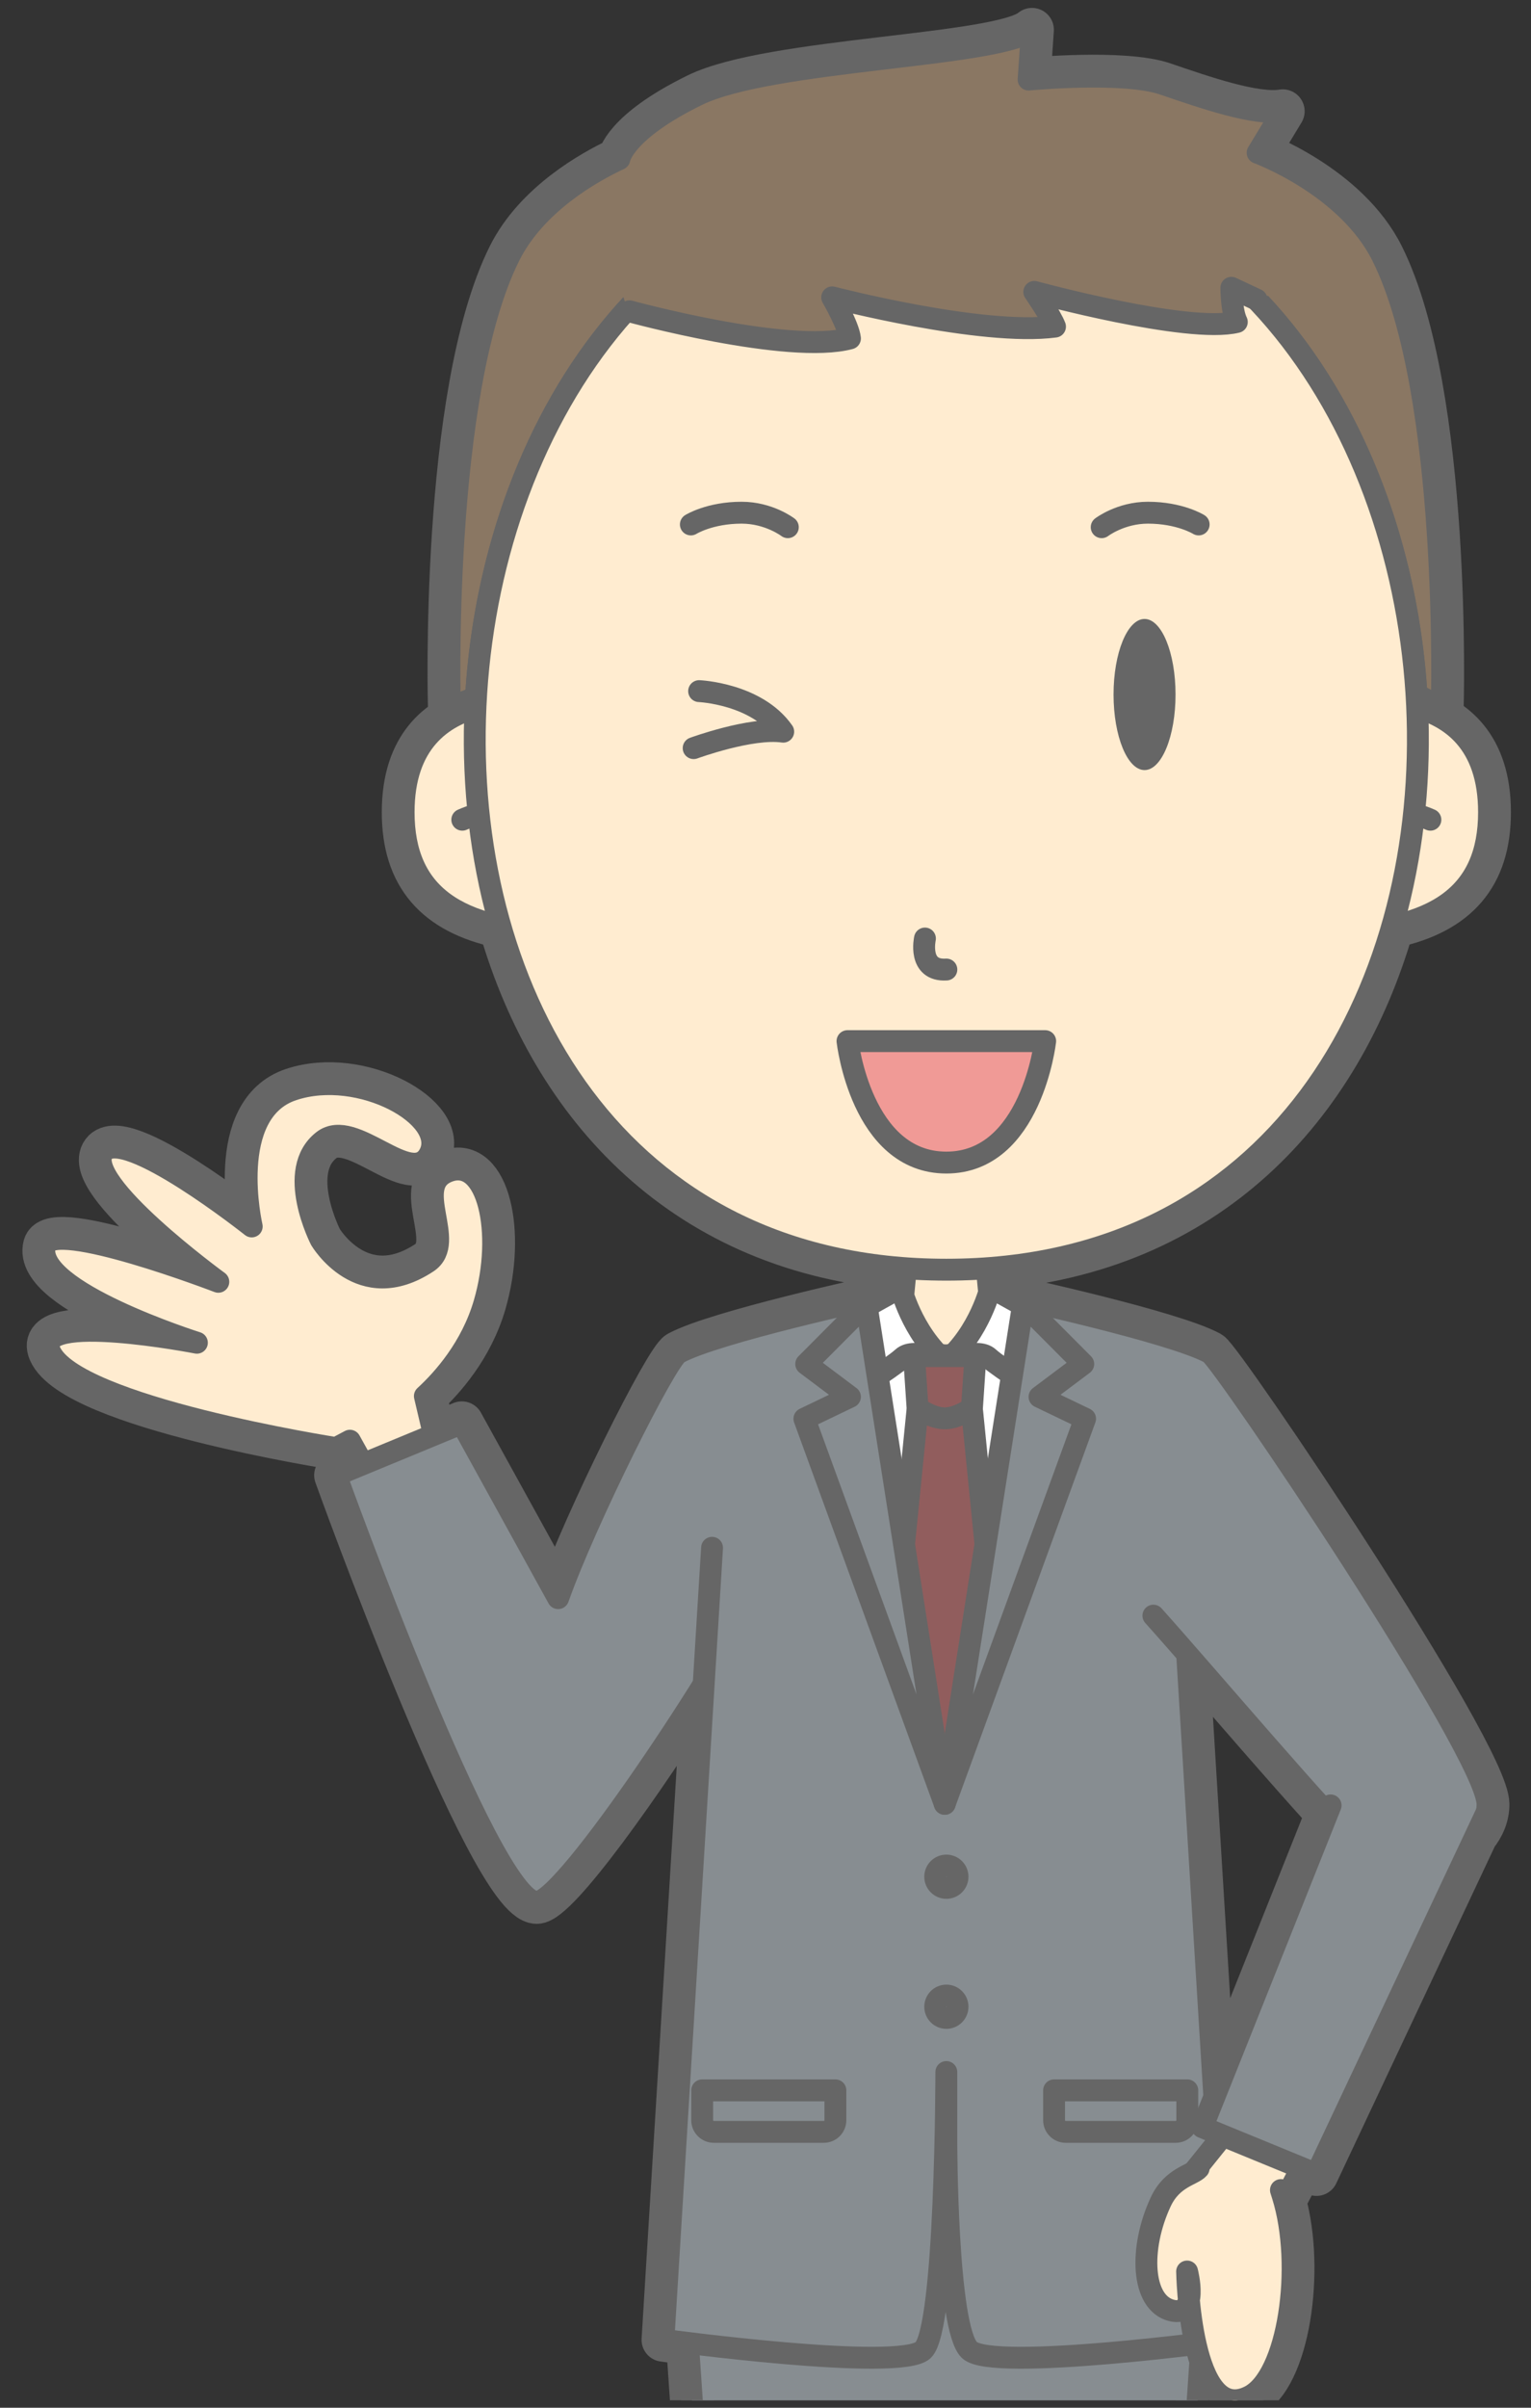 <?xml version="1.0" encoding="UTF-8"?>
<!DOCTYPE svg  PUBLIC '-//W3C//DTD SVG 1.1//EN'  'http://www.w3.org/Graphics/SVG/1.1/DTD/svg11.dtd'>
<svg version="1.1" viewBox="0 0 280 440" xmlns="http://www.w3.org/2000/svg">
<rect x="0" y="0" width="280" height="440" fill="#333333" stroke="none"/>
<defs>
<clipPath id="a">
<path d="m279.91-1.901v440.54h-278v-440.54h278z"/>
</clipPath>
</defs>
<g clip-path="url(#a)">
<path d="m222.09 383.21-4.975-80.972c7.842 8.975 18.279 21.097 25.648 29.172zm0.513 8.358-0.109-1.774 1.156 0.474zm-49.527-0.604-0.158 2e-3c0.15-6.764 0.158-11.82 0.158-12.278zm48.193-143.73c-6.994-3.794-36.123-10.117-36.123-10.117l0.209 0.469-4.197-2.337s-0.082 0.345-0.26 0.921l-0.418-4.412c40.399-2.895 64.608-29.508 74.139-62.488 11.887-2.559 17.709-9.246 17.709-20.844 0-12.158-6.428-17.173-13.139-19.102-0.035-0.803-0.078-1.606-0.127-2.408v0.018c2.963 1.538 4.622 2.384 4.622 2.384s1.677-57.351-10.884-82.534c-6.423-12.879-22.798-18.864-22.798-18.864l4.599-7.591c-5.095 0.828-14.56-2.48-21.84-4.96-7.279-2.48-24.644-0.827-24.644-0.827l0.621-9.093c-5.824 4.961-47.74 5.321-61.241 11.934-13.501 6.612-14.229 11.685-14.229 11.685-4.915 2.293-15.307 8.07-20.117 17.716-12.561 25.183-10.885 82.534-10.885 82.534s1.726-0.676 4.796-1.91c0-3e-3 1e-3 -7e-3 1e-3 -0.011-0.038 0.642-0.073 1.284-0.101 1.927-6.711 1.929-13.138 6.944-13.138 19.102 0 11.598 5.822 18.285 17.707 20.844 9.533 32.98 33.742 59.593 74.139 62.488l-0.475 5.012c-0.314-0.94-0.455-1.521-0.455-1.521l-4.879 2.717 0.344-0.849s-29.129 6.323-36.123 10.117c-2.25 1.22-16.97 30.608-22.002 44.817l-17.623-31.959-5.093 2.104-1.661-7.062c3.358-3.083 8.522-8.87 10.883-16.964 3.795-13.008 0.567-26.718-6.496-24.146-7.062 2.573 1.607 13.01-3.911 16.645-12.323 8.119-19.521-4.108-19.521-4.108s-6.548-12.676 0.437-18.094c5.657-4.387 16.153 8.812 19.477 2.413 3.508-6.746-12.673-15.843-25.018-11.734-12.343 4.108-7.516 24.98-7.516 24.98s-23.43-18.59-27.184-13.559c-4.012 5.377 21.077 23.676 21.077 23.676s-30.33-11.649-31.714-6.561c-2.237 8.216 27.792 17.697 27.792 17.697s-30.074-5.839-26.881 1.564c4.415 10.238 52.316 17.687 52.316 17.687l2.552-1.347 2.377 4.279-4.916 2.03s28.036 77.983 36.703 77.983c3.787 0 19.522-22.186 30.537-39.795l-7.362 119.81s1.71 0.233 4.479 0.574l15.971 234.09 22.168 0.335 7.424-205.03 1.406-1.556 1.406 1.556 7.424 205.03 22.168-0.335 15.742-230.72c1.635 5.021 4.369 8.696 8.945 6.419 7.038-3.501 9.979-22.921 6.397-35.745l3.158-6.04 2.742 1.125 29.155-61.916c1.32-1.64 2.13-3.558 2.13-5.674 0-9.333-48.531-81.249-50.781-82.469m-10.355 422.09c-8.344-7.837-29.301-5.847-29.301-5.847v14.083h31.848s4.093-1.999-2.547-8.236m-76.261 0c-6.642 6.237-2.547 8.236-2.547 8.236h31.847v-14.083s-20.956-1.99-29.3 5.847" fill="#666"/>
<path d="m222.09 383.21-4.975-80.972c7.842 8.975 18.279 21.097 25.648 29.172l-20.673 51.8zm0.513 8.358-0.109-1.774 1.156 0.474-1.047 1.3zm-49.527-0.604-0.158 2e-3c0.15-6.764 0.158-11.82 0.158-12.278v12.276zm48.193-143.73c-6.994-3.794-36.123-10.117-36.123-10.117l0.209 0.469-4.197-2.337s-0.082 0.345-0.26 0.921l-0.418-4.412c40.399-2.895 64.608-29.508 74.139-62.488 11.887-2.559 17.709-9.246 17.709-20.844 0-12.158-6.428-17.173-13.139-19.102-0.035-0.803-0.078-1.606-0.127-2.408v0.018c2.963 1.538 4.622 2.384 4.622 2.384s1.677-57.351-10.884-82.534c-6.423-12.879-22.798-18.864-22.798-18.864l4.599-7.591c-5.095 0.828-14.56-2.48-21.84-4.96-7.279-2.48-24.644-0.827-24.644-0.827l0.621-9.093c-5.824 4.961-47.74 5.321-61.241 11.934-13.501 6.612-14.229 11.685-14.229 11.685-4.915 2.293-15.307 8.07-20.117 17.716-12.561 25.183-10.885 82.534-10.885 82.534s1.726-0.676 4.796-1.91c0-3e-3 1e-3 -7e-3 1e-3 -0.011-0.038 0.642-0.073 1.284-0.101 1.927-6.711 1.929-13.138 6.944-13.138 19.102 0 11.598 5.822 18.285 17.707 20.844 9.533 32.98 33.742 59.593 74.139 62.488l-0.475 5.012c-0.314-0.94-0.455-1.521-0.455-1.521l-4.879 2.717 0.344-0.849s-29.129 6.323-36.123 10.117c-2.25 1.22-16.97 30.608-22.002 44.817l-17.623-31.959-5.093 2.104-1.661-7.062c3.358-3.083 8.522-8.87 10.883-16.964 3.795-13.008 0.567-26.718-6.496-24.146-7.062 2.573 1.607 13.01-3.911 16.645-12.323 8.119-19.521-4.108-19.521-4.108s-6.548-12.676 0.437-18.094c5.657-4.387 16.153 8.812 19.477 2.413 3.508-6.746-12.673-15.843-25.018-11.734-12.343 4.108-7.516 24.98-7.516 24.98s-23.43-18.59-27.184-13.559c-4.012 5.377 21.077 23.676 21.077 23.676s-30.33-11.649-31.714-6.561c-2.237 8.216 27.792 17.697 27.792 17.697s-30.074-5.839-26.881 1.564c4.415 10.238 52.316 17.687 52.316 17.687l2.552-1.347 2.377 4.279-4.916 2.03s28.036 77.983 36.703 77.983c3.787 0 19.522-22.186 30.537-39.795l-7.362 119.81s1.71 0.233 4.479 0.574l15.971 234.09 22.168 0.335 7.424-205.03 1.406-1.556 1.406 1.556 7.424 205.03 22.168-0.335 15.742-230.72c1.635 5.021 4.369 8.696 8.945 6.419 7.038-3.501 9.979-22.921 6.397-35.745l3.158-6.04 2.742 1.125 29.155-61.916c1.32-1.64 2.13-3.558 2.13-5.674 0-9.333-48.531-81.249-50.781-82.469zm-10.355 422.09c-8.344-7.837-29.301-5.847-29.301-5.847v14.083h31.848s4.093-1.999-2.547-8.236zm-76.261 0c-6.642 6.237-2.547 8.236-2.547 8.236h31.847v-14.083s-20.956-1.99-29.3 5.847z" fill-opacity="0" stroke="#666" stroke-linecap="round" stroke-linejoin="round" stroke-width="8"/>
<path d="m181.03 237.6-1.47-15.517-6.487-4.218-6.491 4.218-1.468 15.517-11.245 2.489s-1.923 8.938 19.204 8.938c21.125 0 19.2-8.938 19.2-8.938z" fill="#FFECD0"/>
<path d="m181.03 237.6-1.47-15.517-6.487-4.218-6.491 4.218-1.468 15.517-11.245 2.489s-1.923 8.938 19.204 8.938c21.125 0 19.2-8.938 19.2-8.938l-11.243-2.489z" fill-opacity="0" stroke="#666" stroke-linecap="round" stroke-linejoin="round" stroke-width="4"/>
<path d="m88.584 238.17c3.795-13.008 0.567-26.718-6.496-24.146-7.062 2.573 1.607 13.01-3.911 16.645-12.323 8.119-19.521-4.108-19.521-4.108s-6.548-12.676 0.437-18.094c5.657-4.387 16.153 8.812 19.477 2.413 3.508-6.746-12.673-15.843-25.018-11.734-12.343 4.108-7.516 24.98-7.516 24.98s-23.43-18.59-27.184-13.559c-4.012 5.377 21.077 23.676 21.077 23.676s-30.33-11.649-31.714-6.561c-2.237 8.216 27.792 17.697 27.792 17.697s-30.074-5.839-26.881 1.564c4.415 10.238 52.316 17.687 52.316 17.687l2.552-1.347 7.579 13.641 10-5.333-3.872-16.458c3.358-3.083 8.522-8.87 10.883-16.963" fill="#FFECD0"/>
<path d="m88.584 238.17c3.795-13.008 0.567-26.718-6.496-24.146-7.062 2.573 1.607 13.01-3.911 16.645-12.323 8.119-19.521-4.108-19.521-4.108s-6.548-12.676 0.437-18.094c5.657-4.387 16.153 8.812 19.477 2.413 3.508-6.746-12.673-15.843-25.018-11.734-12.343 4.108-7.516 24.98-7.516 24.98s-23.43-18.59-27.184-13.559c-4.012 5.377 21.077 23.676 21.077 23.676s-30.33-11.649-31.714-6.561c-2.237 8.216 27.792 17.697 27.792 17.697s-30.074-5.839-26.881 1.564c4.415 10.238 52.316 17.687 52.316 17.687l2.552-1.347 7.579 13.641 10-5.333-3.872-16.458c3.358-3.083 8.522-8.87 10.883-16.963z" fill-opacity="0" stroke="#666" stroke-linecap="round" stroke-linejoin="round" stroke-width="4"/>
<path d="m252.8 46.784c-6.424-12.879-22.799-18.864-22.799-18.864l4.599-7.591c-5.095 0.828-14.56-2.48-21.84-4.96-7.278-2.48-24.643-0.827-24.643-0.827l0.621-9.093c-5.825 4.961-47.741 5.321-61.242 11.934-13.501 6.612-14.228 11.685-14.228 11.685-4.915 2.293-15.307 8.07-20.118 17.716-12.56 25.183-10.884 82.534-10.884 82.534s1.726-0.676 4.796-1.91c2.863-49.033 32.881-96.831 86.014-96.831 52.961 0 82.959 47.492 85.986 96.357 2.962 1.538 4.622 2.384 4.622 2.384s1.676-57.351-10.884-82.534" fill="#8A7763"/>
<path d="m252.8 46.784c-6.424-12.879-22.799-18.864-22.799-18.864l4.599-7.591c-5.095 0.828-14.56-2.48-21.84-4.96-7.278-2.48-24.643-0.827-24.643-0.827l0.621-9.093c-5.825 4.961-47.741 5.321-61.242 11.934-13.501 6.612-14.228 11.685-14.228 11.685-4.915 2.293-15.307 8.07-20.118 17.716-12.56 25.183-10.884 82.534-10.884 82.534s1.726-0.676 4.796-1.91c2.863-49.033 32.881-96.831 86.014-96.831 52.961 0 82.959 47.492 85.986 96.357 2.962 1.538 4.622 2.384 4.622 2.384s1.676-57.351-10.884-82.534z" fill-opacity="0" stroke="#666" stroke-linecap="round" stroke-linejoin="round" stroke-width="4"/>
<path d="m101.96 128.79s-28.142-5.808-28.142 19.636c0 14.967 9.688 21.763 29.606 22.047" fill="#FFECD0"/>
<path d="m101.96 128.79s-28.142-5.808-28.142 19.636c0 14.967 9.688 21.763 29.606 22.047" fill-opacity="0" stroke="#666" stroke-linecap="round" stroke-linejoin="round" stroke-width="4"/>
<path d="m84.546 149.8s3.689-1.703 7.204-1.683" fill="#FFECD0"/>
<path d="m84.546 149.8s3.689-1.703 7.204-1.683" fill-opacity="0" stroke="#666" stroke-linecap="round" stroke-linejoin="round" stroke-width="4"/>
<path d="m244.18 128.79s28.144-5.808 28.144 19.636c0 14.967-9.691 21.763-29.609 22.047" fill="#FFECD0"/>
<path d="m244.18 128.79s28.144-5.808 28.144 19.636c0 14.967-9.691 21.763-29.609 22.047" fill-opacity="0" stroke="#666" stroke-linecap="round" stroke-linejoin="round" stroke-width="4"/>
<path d="m261.6 149.8s-3.69-1.703-7.205-1.683" fill="#FFECD0"/>
<path d="m261.6 149.8s-3.69-1.703-7.205-1.683" fill-opacity="0" stroke="#666" stroke-linecap="round" stroke-linejoin="round" stroke-width="4"/>
<path d="m173.07 232.03c-120.76 0-109.08-201.45 0-201.45 109.08 0 120.76 201.45 0 201.45" fill="#FFECD0"/>
<path d="m173.07 232.03c-120.76 0-109.08-201.45 0-201.45 109.08 0 120.76 201.45 0 201.45z" fill-opacity="0" stroke="#666" stroke-linecap="round" stroke-linejoin="round" stroke-width="4"/>
<path d="m169.16 171.51s-1.334 6 3.918 5.667" fill-opacity="0" stroke="#666" stroke-linecap="round" stroke-linejoin="round" stroke-width="4"/>
<path d="m191.15 190.26s-2.508 22.195-18.075 22.195c-15.571 0-18.079-22.195-18.079-22.195z" fill="#F09A96"/>
<path d="m191.15 190.26s-2.508 22.195-18.075 22.195c-15.571 0-18.079-22.195-18.079-22.195h36.154z" fill-opacity="0" stroke="#666" stroke-linecap="round" stroke-linejoin="round" stroke-width="4"/>
<path d="m127.86 126.3s10.514 0.447 15.382 7.411c-5.883-0.848-16.382 3.005-16.382 3.005" fill-opacity="0" stroke="#666" stroke-linecap="round" stroke-linejoin="round" stroke-width="4"/>
<path d="m217.45 390.59-44.666 0.376-44.666-0.376-2.793 30.404 16.461 241.26 22.168 0.334 7.424-205.03 1.406-1.556 1.406 1.556 7.424 205.03 22.168-0.334 16.461-241.26z" fill="#878D91"/>
<path d="m217.45 390.59-44.666 0.376-44.666-0.376-2.793 30.404 16.461 241.26 22.168 0.334 7.424-205.03 1.406-1.556 1.406 1.556 7.424 205.03 22.168-0.334 16.461-241.26-2.793-30.404z" fill-opacity="0" stroke="#666" stroke-linecap="round" stroke-linejoin="round" stroke-width="4"/>
<path d="m179.6 311.05 12.95-65.209-19.598 1.854-19.344-1.854 12.948 65.209z" fill="#fff"/>
<path d="m179.6 311.05 12.95-65.209-19.598 1.854-19.344-1.854 12.948 65.209h13.044z" fill-opacity="0" stroke="#666" stroke-linecap="round" stroke-linejoin="round" stroke-width="4"/>
<path d="m207.42 282.85-10-41.948c-4.714-0.588-6.67-2.664-9.703-2.666l-14.641 82.898-14.641-82.898c-3.031 2e-3 -4.99 2.078-9.703 2.666l-10 41.948-1.306 10.116 35.357 32.752z" fill="#878D91"/>
<path d="m181.16 235.25s-1.92 8.147-8.209 13.603c0 0 5.764-2.654 7.859-0.746 2.096 1.908 10.481 7.156 10.481 7.156l-4.192-16.706z" fill="#fff"/>
<path d="m181.16 235.25s-1.92 8.147-8.209 13.603c0 0 5.764-2.654 7.859-0.746 2.096 1.908 10.481 7.156 10.481 7.156l-4.192-16.706-5.939-3.307z" fill-opacity="0" stroke="#666" stroke-linecap="round" stroke-linejoin="round" stroke-width="4"/>
<path d="m164.74 235.25s1.922 8.147 8.209 13.603c0 0-5.765-2.654-7.86-0.746s-10.479 7.156-10.479 7.156l4.191-16.706z" fill="#fff"/>
<path d="m164.74 235.25s1.922 8.147 8.209 13.603c0 0-5.765-2.654-7.86-0.746s-10.479 7.156-10.479 7.156l4.191-16.706 5.939-3.307z" fill-opacity="0" stroke="#666" stroke-linecap="round" stroke-linejoin="round" stroke-width="4"/>
<path d="m214.99 126.92c0 7.627-2.537 13.81-5.668 13.81s-5.668-6.183-5.668-13.81 2.537-13.809 5.668-13.809 5.668 6.182 5.668 13.809" fill="#666"/>
<path d="m160.2 237.12s-29.128 6.322-36.123 10.117c-2.25 1.22-16.969 30.608-22.002 44.817l-17.623-31.96-22.999 9.5s28.036 77.983 36.703 77.983c5.31 0 34.115-43.625 40.457-57.082" fill="#878D91"/>
<path d="m160.2 237.12s-29.128 6.322-36.123 10.117c-2.25 1.22-16.969 30.608-22.002 44.817l-17.623-31.96-22.999 9.5s28.036 77.983 36.703 77.983c5.31 0 34.115-43.625 40.457-57.082" fill-opacity="0" stroke="#666" stroke-linecap="round" stroke-linejoin="round" stroke-width="4"/>
<path d="m215.92 282.85 8.894 144.74s-43.283 5.895-47.515 1.874c-4.227-4.018-4.227-38.222-4.227-38.222v-12.589s0 46.793-4.232 50.811c-4.227 4.021-47.509-1.874-47.509-1.874l8.895-144.74" fill="#878D91"/>
<path d="m215.92 282.85 8.894 144.74s-43.283 5.895-47.515 1.874c-4.227-4.018-4.227-38.222-4.227-38.222v-12.589s0 46.793-4.232 50.811c-4.227 4.021-47.509-1.874-47.509-1.874l8.895-144.74" fill-opacity="0" stroke="#666" stroke-linecap="round" stroke-linejoin="round" stroke-width="4"/>
<path d="m175.12 342.96c0 1.129-0.914 2.041-2.041 2.041s-2.041-0.912-2.041-2.041c0-1.127 0.914-2.041 2.041-2.041s2.041 0.914 2.041 2.041" fill="#878D91"/>
<path d="m175.12 342.96c0 1.129-0.914 2.041-2.041 2.041s-2.041-0.912-2.041-2.041c0-1.127 0.914-2.041 2.041-2.041s2.041 0.914 2.041 2.041z" fill-opacity="0" stroke="#666" stroke-linecap="round" stroke-linejoin="round" stroke-width="4"/>
<path d="m175.12 366.72c0 1.129-0.914 2.042-2.041 2.042s-2.041-0.913-2.041-2.042c0-1.128 0.914-2.042 2.041-2.042s2.041 0.914 2.041 2.042" fill="#878D91"/>
<path d="m175.12 366.72c0 1.129-0.914 2.042-2.041 2.042s-2.041-0.913-2.041-2.042c0-1.128 0.914-2.042 2.041-2.042s2.041 0.914 2.041 2.042z" fill-opacity="0" stroke="#666" stroke-linecap="round" stroke-linejoin="round" stroke-width="4"/>
<path d="m177.8 257.95-5.017-0.358-5.018 0.358-3.343 33.431 8.361 35.742 8.361-35.742z" fill="#915D5D"/>
<path d="m177.8 257.95-5.017-0.358-5.018 0.358-3.343 33.431 8.361 35.742 8.361-35.742-3.344-33.431z" fill-opacity="0" stroke="#666" stroke-linecap="round" stroke-linejoin="round" stroke-width="4"/>
<path d="m167.17 247.82 0.638 9.501s2.595 1.875 4.976 1.875c2.38 0 4.974-1.875 4.974-1.875l0.64-9.501z" fill="#915D5D"/>
<path d="m167.17 247.82 0.638 9.501s2.595 1.875 4.976 1.875c2.38 0 4.974-1.875 4.974-1.875l0.64-9.501h-11.228z" fill-opacity="0" stroke="#666" stroke-linecap="round" stroke-linejoin="round" stroke-width="4"/>
<path d="m115.12 56.885s29.077 7.957 40.327 4.957c-0.254-2.304-3.25-7.5-3.25-7.5s27.359 7.125 40.75 5.346c-0.752-1.962-3.789-6.346-3.789-6.346s28.14 7.678 37.039 5.5c-1-2-1-6.25-1-6.25l15.75 3.5s-16.666-40.563-85.832-28.659c-53.517 9.21-39.995 29.452-39.995 29.452" fill="#8A7763"/>
<path d="m115.12 56.885s29.077 7.956 40.327 4.957c-0.254-2.304-3.25-7.5-3.25-7.5s27.359 7.125 40.75 5.346c-0.752-1.962-3.789-6.346-3.789-6.346s28.14 7.678 37.039 5.5c-1-2-1-6.25-1-6.25l4.602 2.153" fill="#8A7763"/>
<path d="m115.12 56.885s29.077 7.956 40.327 4.957c-0.254-2.304-3.25-7.5-3.25-7.5s27.359 7.125 40.75 5.346c-0.752-1.962-3.789-6.346-3.789-6.346s28.14 7.678 37.039 5.5c-1-2-1-6.25-1-6.25l4.602 2.153" fill-opacity="0" stroke="#666" stroke-linecap="round" stroke-linejoin="round" stroke-width="4"/>
<path d="m126.35 95.842s3.434-2.15 9.284-2.15c4.983 0 8.45 2.65 8.45 2.65" fill-opacity="0" stroke="#666" stroke-linecap="round" stroke-linejoin="round" stroke-width="4"/>
<path d="m219.22 95.842s-3.435-2.15-9.285-2.15c-4.982 0-8.451 2.65-8.451 2.65" fill-opacity="0" stroke="#666" stroke-linecap="round" stroke-linejoin="round" stroke-width="4"/>
<path d="m158.43 238.24-10.985 11.025 8 6-8.332 4 25.666 70.377z" fill="#878D91"/>
<path d="m158.43 238.24-10.985 11.025 8 6-8.332 4 25.666 70.377-14.349-91.402z" fill-opacity="0" stroke="#666" stroke-linecap="round" stroke-linejoin="round" stroke-width="4"/>
<path d="m128.42 382v5.459c0 1.175 0.953 2.128 2.129 2.128h20.105c1.176 0 2.129-0.953 2.129-2.128v-5.459z" fill="#878D91"/>
<path d="m128.42 382v5.459c0 1.175 0.953 2.128 2.129 2.128h20.105c1.176 0 2.129-0.953 2.129-2.128v-5.459h-24.363z" fill-opacity="0" stroke="#666" stroke-linecap="round" stroke-linejoin="round" stroke-width="4"/>
<path d="m217.14 382v5.459c0 1.175-0.953 2.128-2.129 2.128h-20.105c-1.176 0-2.129-0.953-2.129-2.128v-5.459z" fill="#878D91"/>
<path d="m217.14 382v5.459c0 1.175-0.953 2.128-2.129 2.128h-20.105c-1.176 0-2.129-0.953-2.129-2.128v-5.459h24.363z" fill-opacity="0" stroke="#666" stroke-linecap="round" stroke-linejoin="round" stroke-width="4"/>
<path d="m185.14 237.12s29.129 6.322 36.123 10.117c2.25 1.22 50.781 73.136 50.781 82.469s-15.694 14.889-22.025 9.223c-6.475-5.793-29.123-32.58-39.078-43.68" fill="#878D91"/>
<path d="m185.14 237.12s29.129 6.322 36.123 10.117c2.25 1.22 50.781 73.136 50.781 82.469s-15.694 14.889-22.025 9.223c-6.475-5.793-29.123-32.58-39.078-43.68" fill-opacity="0" stroke="#666" stroke-linecap="round" stroke-linejoin="round" stroke-width="4"/>
<path d="m234.51 402.87 9.438-18.043-11.059-6.056-15.539 19.319" fill="#FFECD0"/>
<path d="m234.51 402.87 9.438-18.043-11.059-6.056-15.539 19.319" fill-opacity="0" stroke="#666" stroke-linecap="round" stroke-linejoin="round" stroke-width="4"/>
<path d="m219.22 396.24c-1.083 1.257-4.832 1.607-6.944 6.145-3.961 8.497-3.531 18.443 1.985 19.833 5.043 1.271 2.845-7.113 2.845-7.113s0.473 28.263 11.364 22.845c7.213-3.59 10.127-23.904 6.121-36.695-0.731-2.332 0 0 0 0" fill="#FFECD0"/>
<path d="m219.22 396.24c-1.083 1.257-4.832 1.607-6.944 6.145-3.961 8.497-3.531 18.443 1.985 19.833 5.043 1.271 2.845-7.113 2.845-7.113s0.473 28.263 11.364 22.845c7.213-3.59 10.127-23.904 6.121-36.695-0.731-2.332 0 0 0 0" fill-opacity="0" stroke="#666" stroke-linecap="round" stroke-linejoin="round" stroke-width="4"/>
<path d="m271.91 331.14-31.151 66.156-20.877-8.568 23.469-58.801" fill="#878D91"/>
<path d="m271.91 331.14-31.151 66.156-20.877-8.568 23.469-58.801" fill-opacity="0" stroke="#666" stroke-linecap="round" stroke-linejoin="round" stroke-width="4"/>
<path d="m187.13 238.24 10.984 11.025-8 6 8.334 4-25.668 70.377z" fill="#878D91"/>
<path d="m187.13 238.24 10.984 11.025-8 6 8.334 4-25.668 70.377 14.35-91.402z" fill-opacity="0" stroke="#666" stroke-linecap="round" stroke-linejoin="round" stroke-width="4"/>
</g>
</svg>
